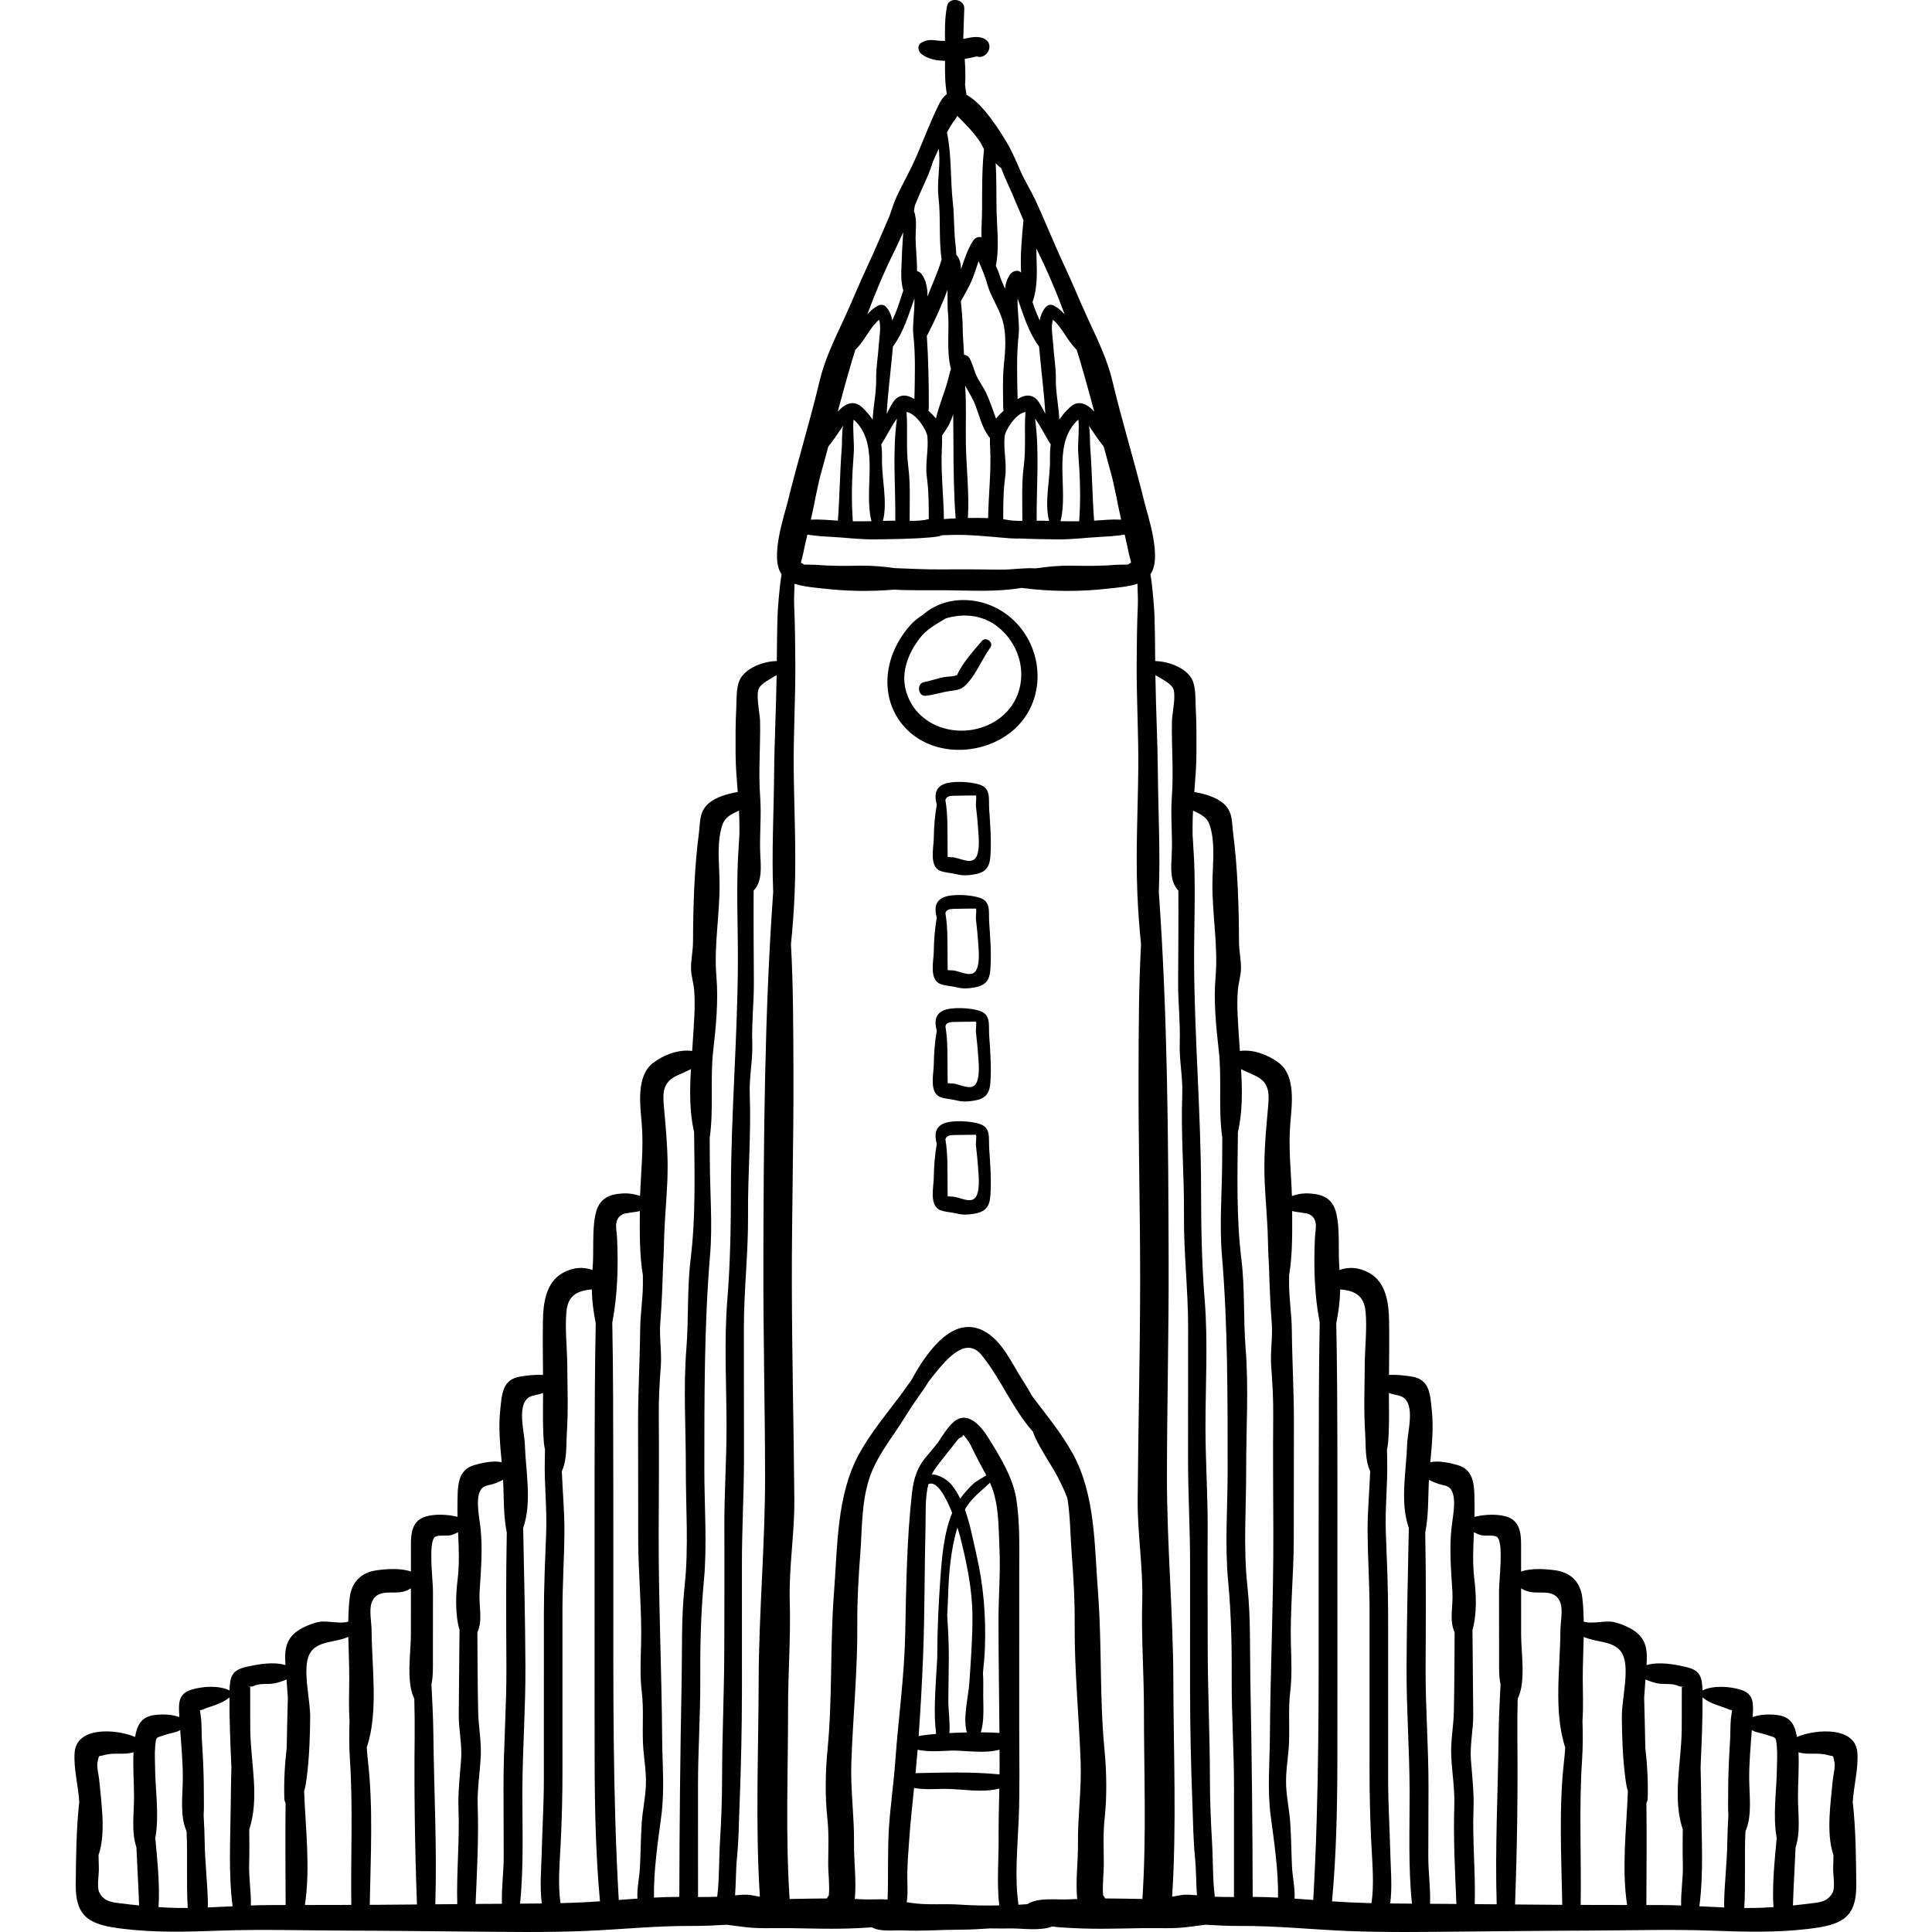 <?xml version="1.0" encoding="iso-8859-1"?>
<!-- Generator: Adobe Illustrator 19.0.0, SVG Export Plug-In . SVG Version: 6.00 Build 0)  -->
<svg xmlns="http://www.w3.org/2000/svg" xmlns:xlink="http://www.w3.org/1999/xlink" version="1.1" id="Layer_1" x="0px" y="0px" viewBox="0 0 511.998 511.998" style="enable-background:new 0 0 511.998 511.998;" xml:space="preserve">
<g>
	<g>
		<path d="M492.229,464.495c-0.468-6.933-10.742-6.375-16.027-4.193c-0.546-3.175-1.647-5.367-5.246-5.812    c-1.93-0.239-4.491-0.209-6.483,0.559c0.028-0.502,0.057-1.002,0.079-1.504c0.12-2.801-0.229-4.809-3.238-5.746    c-2.893-0.9-7.269-1.229-10.142,0.187c-0.074-3.647-0.679-5.389-4.323-6.211c-3.297-0.743-7.181-1.474-10.501-0.508    c0.237-3.569,0.144-6.715-3.178-9.041c-1.513-1.059-3.831-2.022-5.63-2.39c-2.154-0.44-5.762,0.628-7.841-0.099    c-0.029-2.102-0.123-4.187-0.357-6.224c-0.48-4.194-2.995-6.807-7.245-7.378c-2.433-0.327-6.265-0.637-8.995,0.347    c-0.001-1.797,0-3.593-0.001-5.389c-0.004-3.599,0.342-7.919-3.915-9.192c-2.322-0.695-5.691-0.617-8.439,0.084    c0.027-1.132,0.043-2.267,0.019-3.408c-0.086-4.107,0.295-9.015-4.547-10.339c-1.735-0.475-4.908-1.283-7.172-0.71    c0.422-4.583,0.884-9.255,0.398-13.764c-0.44-4.075-0.435-8.194-5.333-8.962c-1.904-0.298-4.006-0.545-6.013-0.425    c0.035-4.754,0.096-9.511,0.026-14.255c-0.07-4.703-0.757-10.322-5.31-12.807c-2.739-1.495-5.317-1.637-7.818-0.762    c-0.004-0.042-0.004-0.082-0.009-0.122c-0.454-4.675,0.202-10.332-0.853-14.861c-0.719-3.088-2.521-4.684-5.688-5.139    c-2.599-0.374-4.226-0.09-6.073,0.517c-0.217-6.336-0.957-12.683-0.447-19.033c0.405-5.038,1.582-12.764-3.043-16.258    c-2.815-2.128-6.757-3.628-10.311-3.133c-0.062-0.888-0.121-1.773-0.176-2.656c-0.265-4.31-0.701-9.102-0.361-13.403    c0.151-1.922,0.788-3.752,0.834-5.688c0.056-2.37-0.514-4.75-0.523-7.133c-0.035-9.438-0.332-19.39-1.548-28.758    c-0.383-2.944-0.063-5.683-2.43-7.831c-1.991-1.805-5.094-2.692-7.869-3.158c0.265-3.378,0.549-6.758,0.566-10.17    c0.019-3.964,0.042-7.966-0.177-11.924c-0.125-2.259,0.084-5.559-0.94-7.657c-1.551-3.179-6.353-4.908-9.808-4.951    c-0.028-4.255-0.07-8.504-0.226-12.758c-0.007-0.195-0.412-6.903-1.05-10.253c3.198-4.246-0.743-15.656-1.556-18.994    c-2.622-10.767-5.926-21.347-8.475-32.099c-1.378-5.811-3.962-11.092-6.459-16.474c-2.231-4.809-4.172-9.678-6.445-14.499    c-2.677-5.68-4.951-11.541-7.617-17.227c-1.213-2.588-2.706-4.89-3.853-7.514c-1.187-2.715-2.335-5.459-3.877-7.998    c-1.675-2.76-3.468-5.475-5.548-7.95c-1.34-1.596-3.093-3.316-4.917-4.325c-0.006-0.043,0.001-0.08-0.007-0.125    c-0.144-0.805-0.257-1.612-0.361-2.421c0.164-2.26,0.067-4.593-0.086-6.935c1.118-0.199,2.194-0.429,3.179-0.654    c2.687,0.875,4.84-3.143,2.101-4.634c-1.735-0.945-3.721-0.405-5.641-0.006c-0.006-0.098-0.013-0.196-0.018-0.294    c0.064-2.591,0.177-5.177,0.26-7.747c0.084-2.579-4.093-3.242-4.583-0.621c-0.59,3.164-0.571,6.128-0.525,9.174    c-0.678,0.013-1.365-0.002-2.117-0.1c-1.62-0.211-2.616-0.261-4.069,0.536c-1.293,0.711-1.007,2.319,0,3.088    c1.669,1.272,3.871,1.726,6.197,1.752c-0.037,2.866-0.035,5.951,0.475,8.835c-0.717,0.511-1.386,1.31-1.977,2.474    c-2.77,5.466-4.753,11.416-7.422,16.91c-1.222,2.515-2.593,4.977-3.771,7.488c-0.813,1.735-1.41,3.575-2.023,5.412    c-1.892,4.32-3.679,8.687-5.655,12.878c-2.272,4.821-4.214,9.688-6.445,14.499c-2.497,5.382-5.081,10.662-6.459,16.474    c-2.549,10.752-5.853,21.331-8.475,32.099c-0.814,3.339-4.754,14.749-1.556,18.994c-0.638,3.349-1.044,10.057-1.05,10.253    c-0.156,4.255-0.198,8.503-0.226,12.758c-3.455,0.043-8.258,1.772-9.808,4.951c-1.024,2.099-0.816,5.398-0.94,7.657    c-0.219,3.959-0.196,7.96-0.177,11.924c0.017,3.411,0.301,6.792,0.566,10.17c-2.775,0.466-5.879,1.351-7.869,3.158    c-2.368,2.148-2.048,4.887-2.43,7.831c-1.218,9.367-1.515,19.32-1.549,28.758c-0.009,2.383-0.579,4.763-0.523,7.133    c0.046,1.937,0.682,3.767,0.834,5.688c0.339,4.301-0.096,9.093-0.361,13.403c-0.054,0.883-0.114,1.77-0.176,2.656    c-3.554-0.495-7.495,1.005-10.311,3.133c-4.625,3.494-3.449,11.22-3.043,16.258c0.512,6.349-0.23,12.697-0.447,19.033    c-1.847-0.607-3.474-0.89-6.073-0.517c-3.167,0.456-4.969,2.051-5.688,5.139c-1.055,4.529-0.398,10.186-0.853,14.861    c-0.003,0.042-0.004,0.082-0.009,0.122c-2.501-0.875-5.08-0.734-7.818,0.762c-4.552,2.484-5.24,8.104-5.31,12.807    c-0.071,4.745-0.009,9.502,0.026,14.255c-2.007-0.12-4.109,0.127-6.013,0.425c-4.898,0.769-4.893,4.887-5.333,8.962    c-0.486,4.509-0.024,9.18,0.397,13.764c-2.264-0.572-5.438,0.236-7.172,0.71c-4.842,1.324-4.46,6.231-4.547,10.339    c-0.024,1.142-0.008,2.277,0.019,3.408c-2.748-0.701-6.118-0.779-8.439-0.084c-4.257,1.272-3.911,5.594-3.915,9.192    c-0.002,1.797,0,3.593-0.002,5.389c-2.73-0.984-6.561-0.673-8.995-0.347c-4.25,0.571-6.765,3.182-7.245,7.378    c-0.233,2.038-0.328,4.123-0.357,6.224c-2.079,0.727-5.687-0.341-7.841,0.099c-1.799,0.367-4.117,1.331-5.63,2.39    c-3.323,2.326-3.416,5.471-3.178,9.041c-3.319-0.966-7.205-0.236-10.501,0.508c-3.645,0.821-4.249,2.565-4.323,6.211    c-2.871-1.417-7.248-1.088-10.141-0.187c-3.009,0.937-3.357,2.945-3.238,5.746c0.021,0.502,0.05,1.003,0.08,1.504    c-1.993-0.768-4.553-0.798-6.483-0.559c-3.599,0.445-4.699,2.637-5.246,5.813c-5.285-2.181-15.558-2.74-16.026,4.193    c-0.282,4.185,0.95,8.725,1.235,13.021c-0.807,7.254-0.865,14.634-0.939,21.893c-0.093,9.128,4.18,10.745,12.664,11.763    c8.636,1.037,16.966,0.78,25.671,0.467c11.015-0.396,22.117-0.037,33.137-0.009c10.804,0.028,21.607,0.164,32.41,0.255    c10.253,0.086,20.729,0.268,30.961-0.151c9.43-0.386,18.83-1.389,28.292-1.335c3.158,0.018,6.271-0.144,9.389-0.319    c1.405,0.209,2.81,0.343,4.092,0.529c4.118,0.596,8.389,0.296,12.648,0.369c6.099,0.105,12.262,0.313,18.356-0.015    c1.029-0.055,2.167-0.11,3.34-0.203c2.371,1.277,5.64,0.708,8.28,0.824c5.091,0.222,10.074-0.187,15.193-0.196    c2.646-0.005,5.266-0.163,7.888-0.341c1.893,0.03,3.789,0.046,5.706,0.011c2.461-0.045,7.595,0.741,10.741-0.517    c1.911,0.254,3.831,0.336,5.477,0.423c6.094,0.328,12.259,0.12,18.356,0.015c4.26-0.073,8.53,0.227,12.648-0.369    c1.284-0.185,2.689-0.321,4.092-0.529c3.118,0.175,6.231,0.337,9.389,0.319c9.46-0.055,18.861,0.948,28.292,1.335    c10.232,0.419,20.708,0.238,30.961,0.151c10.802-0.092,21.607-0.228,32.41-0.255c11.02-0.028,22.123-0.387,33.137,0.009    c8.705,0.313,17.037,0.57,25.671-0.467c8.485-1.019,12.758-2.635,12.664-11.763c-0.074-7.259-0.132-14.639-0.939-21.893    C491.279,473.221,492.512,468.681,492.229,464.495z M32.48,504.463c-2.33-0.297-4.832-0.31-6.159-2.947    c-0.702-1.395-0.085-4.634-0.123-6.322c-0.027-1.191-0.055-2.379-0.088-3.565c2.041-5.911,0.687-14.156,0.192-19.83    c-0.128-1.47-0.769-3.67-0.402-5.098c0.457-1.776,0.047-1.12,1.628-1.568c2.87-0.812,5.284,0.043,7.855-0.776    c-0.188,3.944,0.136,7.996,0.139,11.889c0.003,4.274-0.76,9.209,0.633,13.334c0.208,5.129,0.542,10.255,0.705,15.376    C35.366,504.806,33.886,504.643,32.48,504.463z M44.743,505.555c-0.885-0.04-1.8-0.095-2.723-0.158    c0.362-6.005-0.314-12.226-0.866-18.34c1.099-5.744,0.001-12.969-0.044-18.111c-0.018-2.025-0.167-4.043,0.01-6.062    c0.257-2.914,0.285-2.266,2.602-3.104c1.534-0.555,2.831-0.587,4.028-1.285c0.319,4.277,0.715,8.549,0.697,12.849    c-0.018,4.486-0.848,9.79,1,13.993c0.303,6.728-0.091,13.575,0.303,20.29C48.075,505.642,46.404,505.63,44.743,505.555z     M55.051,505.492c0.04-0.567,0.042-1.147,0.028-1.707c-0.126-5.089-0.742-10.118-0.824-15.221c-0.04-2.503-0.148-5.03-0.293-7.556    c0.144-1.884,0.048-3.828,0.056-5.746c0.02-4.668-0.209-9.172-0.495-13.823c-0.125-2.016-0.048-4.038-0.24-6.05    c-0.096-0.722-0.195-1.443-0.295-2.165c0.138-0.019,0.295-0.045,0.471-0.077c2.742-1.175,5.134-1.478,7.355-3.305    c-0.04,5.922,0.218,11.779,0.476,17.697c0.011,0.265,0.02,0.531,0.03,0.796c-0.082,3.321-0.145,6.644-0.172,9.968    c-0.071,8.96-0.661,18.002,0.496,26.881C59.448,505.293,57.248,505.403,55.051,505.492z M75.976,463.157    c-0.515,4.482-0.783,9.182-0.617,13.66c0.013,0.358,0.138,0.673,0.325,0.937c-0.104,9.042-0.026,18.085,0.011,27.099    c-1.401,0.001-2.804,0.007-4.206,0.008c-1.664,0.001-3.336,0.048-5.011,0.109c0.107-3.585-0.543-7.16-0.45-10.788    c0.08-3.112,0.063-6.23,0.025-9.347c2.766-8.436,0.405-17.523,0.279-26.278c-0.036-2.513-0.011-5.028-0.018-7.542    c0.002-1.305-0.002-2.611-0.013-3.916c-0.844-0.017-0.583-0.084,0.779-0.204c1.524-0.938,3.881-0.431,5.604-0.781    c1.156-0.236,2.217-0.586,3.253-1.047c0.128,1.619,0.249,3.241,0.347,4.863C76.153,454.338,76.068,458.748,75.976,463.157z     M93.101,504.818c-4.099,0.017-8.199,0.018-12.298,0.025c1.488-9.906,0.155-20.18-0.203-30.18    c0.424-1.327,0.589-2.799,0.764-4.234c0.605-4.954,0.784-10.112,0.834-15.114c0.045-4.615-1.478-10.159-0.861-14.631    c0.857-6.219,6.5-4.956,10.973-6.892c0.073,3.757,0.259,7.524,0.246,11.161c-0.012,3.577-0.187,7.334,0.072,11.011    c-0.099,3.425-0.127,6.849,0.099,10.229C93.58,478.997,92.91,491.946,93.101,504.818z M100.45,504.785    c-0.821,0.007-1.643,0.006-2.464,0.011c0.23-12.568,0.943-25.721-0.481-38.174c-0.135-1.175-0.227-2.356-0.303-3.541    c3.142-9.373,1.312-21.36,1.277-30.955c-0.007-2.041-0.692-5.392-0.022-7.308c1.247-3.565,4.722-2.574,7.38-2.839    c1.13-0.113,2.157-0.476,3.057-1.041c-0.001,4.062-0.007,8.124-0.003,12.186c0.003,5.005-1.329,12.482,0.902,17.054    c0.001,0.003,0.003,0.005,0.004,0.007c0.067,3.224,0.127,6.448,0.093,9.679c-0.157,14.949,0.055,29.897,0.608,44.837    L100.45,504.785z M122.19,466.405c-0.339,4.451-0.849,8.569-0.683,13.062c0.312,8.392-0.557,16.71-0.329,25.142l-5.818,0.049    c0.475-14.942-0.35-29.852-0.506-44.795c-0.047-4.507-0.289-9-0.515-13.497c0.479-2.232,0.379-4.614,0.387-6.948    c0.019-5.962,0.009-11.923,0.013-17.885c0.002-2.831-1.313-13.001,0.57-14.247c0.921-0.609,3.085-0.133,4.249-0.467    c0.613-0.175,1.228-0.456,1.838-0.758c0.19,4.201,0.393,8.381-0.136,12.646c-0.463,3.739-0.696,9.133,0.516,13.208    c-0.065,7.482-0.14,14.963-0.202,22.444C121.543,458.419,122.5,462.322,122.19,466.405z M134.201,441.86    c0.054,10.653-0.798,21.244-0.766,31.934c0.017,6.023,0.021,12.046,0.053,18.069c0.021,4.272-0.626,8.44-0.463,12.657    c-1.626,0.009-3.255,0.017-4.871,0.03l-2.119,0.018c0.376-8.658,0.845-17.416,0.56-26.055c-0.146-4.429,0.592-8.64,0.811-13.042    c0.201-4.034-0.614-7.931-0.693-11.949c-0.138-6.965-0.169-13.934-0.202-20.902c1.499-3.448,0.346-6.788,0.587-10.79    c0.344-5.713,0.851-11.102,0.249-16.861c-0.266-2.547-1.193-6.742-0.348-9.254c0.792-2.351,2.258-1.839,4.437-2.698    c0.441-0.174,1.169-0.456,1.882-0.835c0.264,4.722,0.044,9.341,0.983,13.974C134.064,418.066,134.142,429.95,134.201,441.86z     M144.737,406.156c-0.279,7.287-0.601,14.471-0.603,21.791c-0.002,14.56-0.004,29.121-0.007,43.681    c0,6.434-0.408,12.796-0.563,19.214c-0.104,4.29-0.569,9.145,0.018,13.594c-1.923,0.026-3.847,0.037-5.77,0.05    c1.019-9.819,0.591-19.832,0.619-29.7c0.033-11.013,0.861-21.936,0.812-32.926c-0.052-11.874-0.33-23.756-0.57-35.628    c-0.009-0.433-0.022-0.862-0.031-1.293c2.401-6.848,0.673-15.092,0.444-22.214c-0.107-3.321-2.237-10.537,1.243-12.518    c0.917-0.522,2.467-0.573,3.522-1.048c0.021-0.01,0.037-0.018,0.058-0.028c0,0.715,0.006,1.43,0.001,2.144    c-0.025,3.688-0.085,7.414,0.229,11.094c0.053,0.617,0.162,1.214,0.291,1.803c-0.019,0.98-0.036,1.959-0.056,2.94    C144.244,393.516,144.981,399.776,144.737,406.156z M154.91,504.116c-2.113,0.105-4.24,0.177-6.373,0.232    c-0.728-4.933-0.212-10.62,0.026-15.406c0.325-6.512,0.5-12.942,0.499-19.471c-0.002-14.183-0.004-28.367-0.007-42.55    c-0.001-6.954,0.46-13.839,0.521-20.763c0.048-5.479-0.488-10.806-0.687-16.25c1.437-3.231,1.102-6.551,1.347-10.414    c0.376-5.927,0.137-11.901,0.092-17.837c-0.035-4.619-0.637-9.424-0.223-14.026c0.371-4.137,2.664-5.516,6.375-5.881    c0.121-0.012,0.233-0.025,0.347-0.038c0.066,3.024,0.447,6.007,1.048,8.969c-0.104,5.88-0.199,11.761-0.233,17.643    c-0.099,16.447-0.067,32.897-0.065,49.343c0.002,16.357-0.024,32.714,0.007,49.069c0.024,12.297,0.282,24.859,1.417,37.137    C157.636,503.962,156.273,504.047,154.91,504.116z M171.161,473.235c-0.147,3.298-0.879,6.591-1.096,9.849    c-0.26,3.887-0.272,7.795-0.467,11.707c-0.137,2.751-0.836,5.591-0.671,8.356c-1.651,0.114-3.3,0.238-4.95,0.362    c-1.629-28.185-1.437-56.461-1.433-84.758c0.002-16.076-0.013-32.154-0.062-48.23c-0.02-6.674-0.094-13.351-0.221-20.024    c1.432-7.348,1.611-15.189,1.261-22.555c-0.104-2.186-0.989-4.711,1.37-6.09c0.81-0.474,3.599-0.582,4.598-0.906    c0.025-0.008,0.046-0.013,0.071-0.02c-0.015,5.404-0.135,11.472,0.812,17.037c0.006,0.876,0.009,1.752-0.001,2.627    c-0.045,3.927-0.68,7.758-0.719,11.658c-0.085,8.483-0.588,16.8-0.557,25.313c0.037,10.199,0.003,20.396,0.036,30.595    c0.029,9.198,0.992,18.423,0.76,27.57c-0.107,4.205-0.33,8.391,0.177,12.57c0.564,4.658,0.123,9.091,0.333,13.742    C170.574,465.785,171.33,469.445,171.161,473.235z M183.016,333.75c-0.949,7.713-0.493,15.752-1.113,23.52    c-0.844,10.557-0.132,21.451-0.15,32.04c-0.017,10.248,0.787,20.87-0.327,31.048c-0.903,8.262-0.625,16.755-0.785,25.059    c-0.368,19.026-0.581,38.169-0.613,57.275c-2.241,0-4.481,0.075-6.718,0.189c-0.121-7.057,1.023-14.711,1.927-21.516    c0.935-7.037,0.292-13.777,0.239-20.79c-0.136-18.207-0.978-36.358-0.92-54.604c0.033-10.197,0.131-20.4,0.029-30.595    c-0.045-4.524,0.194-8.76,0.53-13.23c0.289-3.852-0.436-7.79-0.132-11.632c0.396-5.007,0.589-10.06,0.726-15.108    c0.238-3.053,0.223-6.151,0.355-9.189c0.254-5.82,0.901-11.602,0.864-17.421c-0.035-5.431-0.535-10.41-1.013-15.774    c-0.352-3.968-0.027-6.455,3.836-8.152c1.124-0.494,2.253-0.995,3.355-1.545c-0.332,5.645-0.406,11.304,0.84,16.761    C184.061,311.372,184.38,322.654,183.016,333.75z M192.748,344.443c-0.903,11.16-0.204,22.629-0.211,33.827    c-0.006,9.054-0.63,17.968-0.577,26.998c0.061,10.462-0.011,20.928-0.018,31.392c-0.007,11.564-0.573,23.068-0.58,34.608    c-0.003,5.658-0.231,11.331-0.569,16.979c-0.278,4.665-0.145,9.702-0.727,14.404c-1.692,0.073-3.385,0.082-5.08,0.073    c-0.003-9.883-0.006-19.767-0.008-29.65c-0.002-9.23,0.642-18.498,0.598-27.655c-0.042-8.743,0.118-17.59,0.945-26.293    c0.929-9.782,0.125-19.982,0.136-29.815c0.02-18.901-0.063-37.861,1.514-56.619c0.684-8.14-0.015-16.596-0.061-24.775    c-0.012-2.135-0.02-4.274-0.03-6.415c1.105-7.674,0.057-15.559,0.944-23.242c0.726-6.301,1.378-13.124,0.831-19.446    c-0.704-8.143,0.945-16.721,0.835-24.949c-0.058-4.344-0.644-9.211,0.268-13.503c0.671-3.159,1.489-3.978,4.579-5.407    c0.104-0.048,0.199-0.092,0.295-0.137c0.074,1.426,0.125,2.854,0.12,4.285c-0.002,0.729-0.008,1.451-0.008,2.169    c-0.054,0.984-0.11,1.969-0.182,2.961c-0.744,10.289-0.164,20.717-0.217,31.027c-0.102,19.997-1.821,39.91-1.844,59.963    C193.693,325.009,193.538,334.689,192.748,344.443z M205.15,204.907c-0.095,10.53-0.664,20.947-0.248,31.489    c-2.332,32.634-2.522,65.456-2.602,98.216c-0.046,18.839,0.422,37.637,0.452,56.455c0.029,18.217-1.657,36.265-1.701,54.514    c-0.046,19.107-0.895,37.983,0.321,57.042c-1.189-0.148-2.572-0.488-3.282-0.505c-1.114-0.027-2.2,0.053-3.293,0.157    c0.254-3.352,0.189-6.714,0.521-10.064c0.459-4.617,0.491-9.348,0.674-13.995c0.395-10.053,0.614-20.137,0.63-30.193    c0.017-11.225,0-22.451-0.006-33.675c-0.005-9.307,0.549-18.51,0.545-27.773c-0.003-11.578-0.022-23.156-0.027-34.733    c-0.003-9.989,1.192-19.875,1.103-29.857c-0.095-10.68,0.861-21.326,0.451-31.992c-0.175-4.565,0.833-8.977,0.673-13.571    c-0.19-5.452,0.454-10.743,0.423-16.185c-0.047-8.087-0.105-16.159-0.062-24.228c2.317-2.386,1.928-6.354,1.766-9.447    c-0.27-5.136,0.352-10.24-0.036-15.368c-0.503-6.653,0.111-13.447-0.028-20.141c-0.043-2.032-1.281-7.232-0.168-8.878    c0.828-1.225,2.847-2.252,4.556-3.259C205.695,187.609,205.229,196.194,205.15,204.907z M294.328,125.067    c1.161,4.165,1.807,8.43,2.788,12.644c-2.361-0.122-4.791,0.102-7.162,0.27c-0.49-6.391-0.522-12.823-1.022-19.192    c-0.139-1.773,0.022-4.018-0.358-5.989c0.238,0.364,0.481,0.751,0.739,1.133c1.059,1.573,1.968,2.899,3.172,4.39    C293.09,120.57,293.7,122.816,294.328,125.067z M286.183,95.478c1.346,4.54,2.59,9.071,3.814,13.607    c-2.032-2.186-4.282-3.199-6.515-1.097c-1.134,1.067-2.03,2.133-2.741,3.224c-0.183-3.62-0.987-7.258-0.937-10.882    c0.042-3.014-0.522-5.947-0.689-8.953c-0.092-1.654-0.688-4.696-0.093-6.645c2.455,1.997,3.847,5.643,6.306,7.957    C285.616,93.615,285.904,94.542,286.183,95.478z M285.116,111.813c0.243-0.258,0.47-0.445,0.686-0.577    c0.283,2.889-0.263,6.155-0.042,9.005c0.462,5.962,0.672,11.902,0.236,17.899c-1.636,0.012-3.29,0.009-4.951-0.019    C283.22,129.776,278.833,118.476,285.116,111.813z M274.662,67.016c-0.007-0.372-0.006-0.752-0.002-1.136    c0.092,0.189,0.177,0.382,0.27,0.57c2.735,5.536,5.11,11.137,7.218,16.863c-0.91-1.007-1.867-1.832-2.87-2.326    c-0.665-0.328-1.454-0.291-2.004,0.258c-0.916,0.916-1.453,2.2-1.752,3.643c-0.251-0.568-0.503-1.133-0.738-1.692    c-0.431-1.019-0.802-2.077-1.159-3.146C275.132,75.864,274.746,71.409,274.662,67.016z M278.024,138.044    c-0.571-0.017-1.152-0.024-1.716-0.044c-0.509-0.018-1.04-0.019-1.579-0.013c-0.085-8.995,0.8-18.17-0.434-27.081    c1.564,2.171,3.37,5.762,4.153,6.832c-0.163,1.323-0.213,2.724-0.192,4.239C278.322,126.784,276.732,133.217,278.024,138.044z     M271.289,123.732c-0.607,4.69-0.321,9.57-0.359,14.316c-1.017,0.002-2.028-0.034-3.008-0.134    c-0.484-0.082-0.968-0.155-1.458-0.22c-0.199-0.039-0.403-0.071-0.597-0.119c-0.001-3.779,0.007-7.418,0.512-11.161    c0.485-3.587-0.488-7.17-0.146-10.714c0.168-1.742,3.023-6.182,5.518-6.518C271.417,114.031,271.922,118.848,271.289,123.732z     M269.673,105.773c-0.114-5.761-0.343-11.464,0.295-17.211c0.273-2.459-0.406-6.223-0.3-9.46    c1.584,4.382,2.818,8.824,5.688,12.724c0.092,1.084,0.203,2.09,0.281,2.925c0.447,4.795,1.112,9.942,1.38,14.899    c-0.785-1.365-1.582-3.402-2.782-4.236C272.734,104.368,271.126,104.855,269.673,105.773z M265.355,44.627    c0.816,2.261,1.928,4.479,2.784,6.485c1.031,2.413,2.048,4.837,3.09,7.25c-0.399,4.321-0.891,9.226-0.638,13.86    c-0.789-0.812-2.19-0.452-2.836,0.429c-0.836,1.14-1.247,2.447-1.428,3.834c-0.504-1.203-1.073-2.37-1.373-3.398    c-0.272-0.93-0.654-1.793-1.051-2.647c0.004-0.019,0.018-0.034,0.021-0.054c0.996-4.941,0.189-10.692,0.153-15.773    c-0.027-3.807,0.003-7.59-0.211-11.363C264.341,43.749,264.831,44.221,265.355,44.627z M261.552,75.037    c0.676,2.558,2.032,4.803,3.104,7.162c0.381,0.842,0.726,1.697,0.992,2.588c1.171,3.932,0.766,8.158,0.366,12.171    c-0.362,3.633-0.168,7.409-0.16,11.058c0.001,0.301,0.061,0.554,0.15,0.779c-0.865,0.789-1.534,1.478-2.052,2.144    c-0.855-2.296-1.597-4.66-2.643-6.876c-0.797-1.689-1.997-3.141-2.699-4.869c-0.587-1.449-0.902-2.88-1.664-4.259    c-0.301-0.544-0.876-0.865-1.477-0.922c-0.066-2.349-0.343-4.742-0.34-6.986c0.005-2.428-0.295-4.809-0.487-7.202    c0.947-1.793,2.034-3.503,2.841-5.395c0.696-1.632,1.229-3.468,1.863-5.229c0.046,0.144,0.094,0.283,0.15,0.413    C260.293,71.46,261.036,73.086,261.552,75.037z M255.961,117.529c-0.085-5.064,0.186-10.273-0.196-15.371    c0.92,1.78,2.034,3.356,2.75,5.303c1.082,2.942,1.695,5.667,3.507,8.222c0.096,0.136,0.205,0.247,0.32,0.343    c-0.019,0.826,0.008,1.757,0.062,2.857c0.301,6.117-0.449,12.262-0.542,18.425c-1.794-0.074-3.59-0.07-5.364-0.031    C256.913,130.68,256.072,124.12,255.961,117.529z M253.066,31.745c0.406-0.5,0.442-0.853,0.552-1.047    c0.6,0.498,1.159,1.115,1.688,1.655c1.532,1.562,2.992,3.16,4.234,4.963c0.467,0.678,0.833,1.473,1.241,2.227    c-0.578,5.297-0.494,10.618-0.523,15.964c-0.013,2.425-0.212,4.916-0.172,7.367c-0.764-0.239-1.682,0.166-2.128,0.824    c-1.5,2.214-2.369,4.951-3.268,7.58c-0.055-1.46-0.36-2.824-1.268-3.78c-0.025-1.017-0.127-2.048-0.251-3.138    c-0.405-3.545-0.26-7.097-0.656-10.641c-0.695-6.216-0.281-12.49-1.564-18.613C251.613,33.862,252.325,32.657,253.066,31.745z     M249.634,115.403c0.736-0.938,1.79-2.711,1.856-2.852c0.407-0.869,0.772-1.775,1.115-2.692c0.006,2.58,0.063,5.152,0.067,7.671    c0.012,6.518,0.083,13.328,0.585,19.851c-0.356,0.015-0.717,0.027-1.069,0.043c-0.688,0.029-1.367,0.09-2.046,0.149    c-0.075-6.251-0.851-12.484-0.546-18.687C249.664,117.498,249.691,116.373,249.634,115.403z M251.097,76.781    c0.003,2.557,0.017,4.97,0.058,5.333c0.587,5.132-0.474,10.602,0.847,15.627c-0.338,1.051-0.57,2.144-0.818,3.072    c-0.823,3.086-2.346,6.651-3.156,10.1c-0.516-0.66-1.178-1.341-2.033-2.12c0.091-0.224,0.15-0.478,0.15-0.779    c0.013-6.433-0.117-12.717-0.53-19.087c0.086-0.082,0.167-0.175,0.229-0.295C247.726,84.947,249.597,80.889,251.097,76.781z     M240.71,123.732c-0.633-4.885-0.128-9.701-0.461-14.55c2.496,0.336,5.35,4.777,5.518,6.518c0.342,3.544-0.631,7.126-0.146,10.714    c0.506,3.743,0.514,7.383,0.512,11.161c-1.573,0.395-3.316,0.477-5.063,0.472C241.031,133.302,241.317,128.424,240.71,123.732z     M242.45,54.428c0.469-1.106,0.938-2.213,1.409-3.317c1.067-2.498,2.531-5.329,3.323-8.16c0.514-1.184,1.047-2.369,1.619-3.547    c0.031,0.474,0.065,0.956,0.098,1.464c0.243,3.868-0.647,7.601-0.189,11.494c0.63,5.336,0.033,11.046,0.828,16.406    c-0.968,3.291-2.476,6.528-3.743,9.814c0.008-2.16-0.303-4.23-1.552-5.933c-0.294-0.402-0.746-0.687-1.225-0.81    c0.029-2.977-0.349-6.082-0.379-8.666c-0.024-2.023,0.46-5.11-0.445-7.232C242.286,55.438,242.376,54.934,242.45,54.428z     M242.33,79.101c0.107,3.237-0.572,7.002-0.3,9.46c0.637,5.746,0.41,11.45,0.295,17.211c-1.453-0.918-3.061-1.404-4.562-0.36    c-1.2,0.834-1.996,2.871-2.782,4.236c0.267-4.956,0.932-10.103,1.38-14.899c0.077-0.835,0.19-1.84,0.281-2.925    C239.512,87.925,240.746,83.481,242.33,79.101z M237.269,137.987c-0.539-0.004-1.069-0.004-1.579,0.013    c-0.563,0.02-1.146,0.027-1.716,0.044c1.292-4.827-0.299-11.26-0.232-16.066c0.021-1.515-0.029-2.916-0.192-4.239    c0.783-1.07,2.589-4.662,4.153-6.832C236.469,119.817,237.356,128.992,237.269,137.987z M237.068,66.45    c0.8-1.62,1.555-3.263,2.297-4.914c-0.154,2.498-0.32,4.907-0.321,5.152c-0.018,3.278-0.618,7.097,0.337,10.303    c-0.699,2.084-1.325,4.216-2.166,6.205c-0.237,0.56-0.487,1.124-0.738,1.692c-0.298-1.443-0.836-2.727-1.752-3.643    c-0.55-0.55-1.339-0.586-2.004-0.258c-1.003,0.494-1.96,1.321-2.87,2.326C231.958,77.587,234.335,71.986,237.068,66.45z     M225.816,95.478c0.277-0.936,0.567-1.863,0.855-2.791c2.46-2.314,3.851-5.959,6.306-7.957c0.595,1.949-0.001,4.991-0.093,6.645    c-0.166,3.006-0.73,5.938-0.689,8.953c0.05,3.624-0.754,7.262-0.937,10.882c-0.711-1.09-1.607-2.156-2.741-3.224    c-2.233-2.102-4.483-1.088-6.515,1.097C223.226,104.55,224.471,100.018,225.816,95.478z M226.198,111.236    c0.214,0.131,0.442,0.319,0.686,0.577c6.284,6.663,1.895,17.963,4.071,26.309c-1.661,0.027-3.315,0.03-4.951,0.019    c-0.437-5.995-0.227-11.937,0.236-17.899C226.46,117.391,225.915,114.125,226.198,111.236z M217.672,125.067    c0.627-2.252,1.237-4.498,1.842-6.743c1.204-1.49,2.113-2.815,3.172-4.39c0.258-0.384,0.502-0.771,0.739-1.133    c-0.38,1.969-0.218,4.216-0.358,5.989c-0.5,6.368-0.532,12.8-1.022,19.192c-2.371-0.168-4.802-0.393-7.162-0.27    C215.865,133.498,216.51,129.234,217.672,125.067z M212.808,146.864c0.36-1.739,0.744-3.467,1.146-5.194    c2.161,0.369,4.401,0.497,6.496,0.612c3.932,0.215,7.649,0.719,11.623,0.658c4.69-0.073,9.589-0.11,14.262-0.512    c1.039-0.09,2.367-0.185,3.41-0.597c1.125-0.043,2.246-0.076,3.36-0.086c4.144-0.039,8.052,0.369,12.155,0.714    c1.793,0.15,3.4,0.32,4.981,0.249c3.235,0.141,6.507,0.182,9.687,0.232c3.973,0.062,7.692-0.442,11.623-0.658    c2.095-0.114,4.335-0.242,6.496-0.612c0.402,1.726,0.786,3.454,1.146,5.194c0.104,0.505,0.433,1.552,0.558,2.272    c-0.017,0.004-0.03,0.003-0.049,0.011c-0.31,0.127-0.575,0.288-0.796,0.475c-1.398,0.026-2.724,0.007-3.296,0.058    c-3.873,0.348-7.681,0.29-11.565,0.231c-3.282-0.049-6.461,0.243-9.617,0.713c-3.128-0.212-6.35,0.389-9.466,0.338    c-5.245-0.088-10.275-0.122-15.573-0.068c-4.135,0.042-8.204-0.191-12.305-0.34c-2.995-0.426-6.013-0.689-9.126-0.642    c-3.885,0.058-7.692,0.117-11.565-0.231c-0.57-0.052-1.897-0.033-3.296-0.058c-0.221-0.186-0.485-0.348-0.796-0.475    c-0.019-0.008-0.033-0.007-0.051-0.011C212.374,148.416,212.703,147.369,212.808,146.864z M264.806,504.945    c-3.419,0.066-6.78,0.061-10.257-0.192c-4.326-0.313-8.867,0.189-13.144-0.475c-0.292-0.045-0.779-0.156-1.111-0.15    c0.259-1.72,0.219-3.462,0.169-5.264c-0.108-3.985,0.232-7.617,0.506-11.582c0.311-4.501,0.808-8.978,1.272-13.461    c2.83,0.547,6.252,0.222,8.332,0.244c4.544,0.049,9.735,1.1,14.256-0.075c-0.088,4.37-0.215,8.733-0.188,13.097    C264.677,492.951,264.131,499.09,264.806,504.945z M264.882,470.229c-7.45-0.729-14.849-0.489-22.258-0.322    c0.196-2.071,0.387-4.144,0.554-6.216c3.209,0.762,8.161,0.186,9.708,0.222c3.448,0.08,8.435,0.794,12-0.236    c0.007,1.304,0.019,2.607,0.02,3.91C264.907,468.469,264.891,469.348,264.882,470.229z M256.217,459.108    c-1.516,0.029-3.078,0.091-4.618,0.169c0.236-2.914-0.302-5.888-0.279-8.822c0.027-3.633,0.096-7.27,0.122-10.91    c0.027-3.723-0.159-7.425-0.41-11.153c-0.004-0.065-0.006-0.134-0.01-0.2c0.096-2.006,0.193-4.014,0.258-6.022    c0.166-5.033,0.71-11.781,2.442-17.353c0.355,1.097,0.597,1.941,0.689,2.3c1.752,6.843,3.252,14.035,3.297,21.118    c0.038,5.954-0.426,11.798-0.823,17.728C256.633,449.757,255.122,455.18,256.217,459.108z M252.267,393.593    c-1.169-1.465-3.39-2.811-5.318-2.875c0.288-0.601,0.627-1.176,1.026-1.72c1.957-2.671,4.065-5.138,6.032-7.708    c0.314-0.206,0.634-0.399,0.968-0.56c0.352-0.169-0.232-1.371,1.555,1.072c0.524,0.716,0.902,1.564,1.286,2.359    c1.123,2.32,2.334,4.549,3.558,6.819c-1.033,0.664-2.852,1.693-3.21,2.028c-1.368,1.277-2.62,2.63-3.7,4.124    C253.842,395.861,253.123,394.665,252.267,393.593z M252.335,400.944c-2.199,5.236-2.74,11.896-3.133,17.393    c-0.479,6.699-0.806,13.503-0.816,20.212c0,0.329-0.008,0.661-0.01,0.991c-0.062,0.815-0.118,1.629-0.159,2.445    c-0.294,5.828-0.872,11.705-0.137,17.519c-1.746,0.146-3.354,0.33-4.634,0.567c0.525-7.176,0.911-14.359,1.193-21.54    c0.438-11.173,0.343-22.381,0.628-33.569c0.093-3.667-0.178-7.919,0.761-11.635C248.269,392.213,250.672,396.746,252.335,400.944z     M264.612,429.383c0.002,9.952,0.171,19.901,0.25,29.862c-1.11-0.094-2.878-0.15-4.951-0.163c0.944-2.859,0.673-6.618,0.651-9.561    c-0.016-2.024,0.092-4.084-0.072-6.103c0.221-2.331,0.453-4.663,0.53-7.004c0.275-8.369-0.386-16.329-2.274-24.494    c-0.853-3.687-1.626-7.964-3.035-11.858c0.088-0.156,0.168-0.32,0.259-0.471c1.665-2.777,4.121-4.486,6.389-6.659    c2.434,5.457,2.227,11.445,2.507,17.387C265.165,416.678,264.61,423.033,264.612,429.383z M285.672,488.468    c0.053,4.795-0.676,9.954-0.205,14.787c-0.711,0.03-1.424,0.044-2.134,0.088c-3.246,0.201-8.155-0.631-11.068,1.28    c-0.798,0.046-1.586,0.101-2.358,0.149c-1.051-7.204-0.243-15.386,0.056-22.607c0.333-8.021,0.136-16.095,0.14-24.128    c0.009-13.916-0.016-27.784,0.002-41.693c0.009-6.293,0.199-12.982-0.793-19.207c-0.911-5.714-4.515-11.509-7.552-16.343    c-1.618-2.574-4.863-6.559-8.259-4.533c-1.893,1.13-3.584,4.019-4.954,6.046c-0.935,1.147-1.814,2.273-2.645,3.21    c-2.822,3.186-3.77,6.138-4.235,10.282c-1.38,12.294-1.524,25.043-1.779,37.403c-0.232,11.271-1.843,22.44-2.643,33.671    c-0.419,5.876-1.296,11.702-1.669,17.577c-0.399,6.313-0.119,12.64-0.359,18.93c-2.27-0.148-4.685,0.077-6.551-0.038    c-0.71-0.044-1.423-0.057-2.134-0.088c0.47-4.833-0.258-9.993-0.205-14.787c0.079-7.087-0.957-14.116-0.715-21.253    c0.415-12.241,1.679-24.484,1.584-36.773c-0.047-6.284,0.31-12.443,0.789-18.695c0.505-6.59,0.291-13.314,2.313-19.696    c1.95-6.157,6.243-11.157,9.564-16.571c1.609-2.625,3.404-5.155,5.168-7.676c0.343-0.49,0.677-1.038,1.01-1.603    c4.608-5.991,9.832-12.353,14.146-7.033c5.058,6.239,8.197,14.234,13.546,20.242c0.22,0.617,0.441,1.208,0.685,1.712    c1.431,2.975,3.26,5.728,4.92,8.568c1.413,2.415,2.554,4.829,3.521,7.297c0.801,4.864,0.78,9.85,1.157,14.761    c0.479,6.252,0.836,12.413,0.789,18.695c-0.094,12.288,1.169,24.531,1.584,36.773    C286.629,474.353,285.595,481.381,285.672,488.468z M302.746,503.25c-0.026,0-0.052-0.001-0.077-0.002    c-3.253-0.055-6.522-0.131-9.789-0.143c-0.126-0.295-0.3-0.564-0.531-0.798c-0.265-2.818,0.193-5.925,0.172-8.666    c-0.03-3.945-0.209-7.76,0.214-11.683c0.64-5.918,0.539-12.343-0.037-18.267c-1.345-13.849-0.641-27.844-1.72-41.724    c-0.941-12.11-0.659-25.759-6.66-36.682c-3.006-5.474-7.022-10.307-10.767-15.267c-0.969-1.768-2.065-3.467-3.068-5.092    c-2.472-4.004-4.881-9.137-8.933-11.726c-8.308-5.31-15.491,4.185-19.98,12.479c-1.07,1.474-2.068,2.939-3.016,4.199    c-3.775,5.011-7.839,9.883-10.874,15.409c-6.001,10.924-5.718,24.574-6.66,36.683c-1.079,13.881-0.375,27.875-1.72,41.724    c-0.576,5.924-0.676,12.349-0.037,18.267c0.423,3.923,0.245,7.738,0.214,11.683c-0.02,2.742,0.437,5.848,0.172,8.666    c-0.232,0.233-0.406,0.503-0.531,0.798c-3.268,0.011-6.536,0.086-9.789,0.143c-0.026,0-0.052,0.001-0.077,0.002    c-1.11-16.814-0.404-33.381-0.412-50.224c-0.004-9.591,0.728-19.215,0.452-28.79c-0.256-8.867,1.284-17.836,1.212-26.764    c-0.151-18.861-0.612-37.672-0.658-56.545c-0.046-18.931,0.492-37.826,0.422-56.728c-0.042-11.263-0.033-22.549-0.65-33.798    c-0.003-0.057-0.005-0.114-0.008-0.172c0.456-4.455,0.784-8.923,0.974-13.511c0.454-10.965-0.129-21.814-0.242-32.766    c-0.096-9.421,0.479-18.724,0.424-28.172c-0.029-5.145-0.082-10.282-0.31-15.423c-0.084-1.885,0.095-3.795,0.091-5.661    c2.552,0.848,5.881,1.069,7.694,1.279c6.193,0.716,12.46,0.806,18.657,0.286c4.578,0.25,9.218,0.121,13.591,0.157    c6.709,0.056,13.607,0.522,20.21-0.623c7.617,1.008,15.393,1.065,23.054,0.18c1.812-0.21,5.143-0.431,7.693-1.279    c-0.005,1.866,0.175,3.776,0.091,5.661c-0.229,5.141-0.281,10.277-0.31,15.423c-0.055,9.448,0.522,18.75,0.424,28.172    c-0.113,10.953-0.697,21.801-0.242,32.766c0.19,4.588,0.518,9.056,0.974,13.511c-0.002,0.057-0.005,0.115-0.008,0.172    c-0.617,11.249-0.608,22.535-0.65,33.798c-0.07,18.902,0.469,37.797,0.422,56.728c-0.046,18.871-0.506,37.683-0.658,56.545    c-0.071,8.93,1.468,17.897,1.212,26.764c-0.276,9.576,0.457,19.2,0.452,28.79C303.15,469.869,303.855,486.437,302.746,503.25z     M313.91,502.118c-0.71,0.017-2.094,0.357-3.283,0.505c1.217-19.059,0.367-37.935,0.321-57.042    c-0.044-18.248-1.73-36.297-1.701-54.514c0.029-18.818,0.498-37.616,0.452-56.455c-0.08-32.759-0.27-65.582-2.602-98.216    c0.416-10.543-0.154-20.961-0.248-31.489c-0.079-8.713-0.544-17.298-0.659-25.991c1.709,1.007,3.728,2.033,4.556,3.259    c1.113,1.646-0.126,6.846-0.168,8.878c-0.139,6.693,0.475,13.488-0.028,20.141c-0.387,5.129,0.234,10.232-0.036,15.368    c-0.163,3.091-0.552,7.061,1.765,9.447c0.044,8.069-0.015,16.141-0.062,24.228c-0.031,5.441,0.613,10.732,0.423,16.185    c-0.159,4.594,0.848,9.006,0.673,13.571c-0.41,10.667,0.545,21.311,0.451,31.992c-0.089,9.982,1.106,19.868,1.103,29.857    c-0.004,11.578-0.024,23.156-0.027,34.733c-0.003,9.263,0.551,18.467,0.545,27.773c-0.007,11.225-0.022,22.451-0.006,33.675    c0.015,10.055,0.235,20.139,0.63,30.193c0.183,4.647,0.214,9.377,0.674,13.995c0.333,3.351,0.267,6.714,0.521,10.064    C316.11,502.171,315.025,502.091,313.91,502.118z M327.013,502.724c-1.694,0.009-3.388-0.001-5.08-0.073    c-0.582-4.703-0.449-9.74-0.727-14.404c-0.337-5.648-0.566-11.321-0.569-16.979c-0.007-11.54-0.573-23.043-0.58-34.608    c-0.006-10.464-0.079-20.929-0.018-31.392c0.053-9.03-0.571-17.943-0.577-26.998c-0.007-11.197,0.692-22.666-0.212-33.827    c-0.79-9.754-0.945-19.434-0.956-29.221c-0.022-20.053-1.742-39.966-1.844-59.963c-0.053-10.31,0.527-20.739-0.217-31.027    c-0.072-0.992-0.128-1.977-0.182-2.961c0.001-0.718-0.005-1.44-0.008-2.169c-0.004-1.432,0.045-2.859,0.12-4.285    c0.096,0.045,0.191,0.089,0.295,0.137c3.09,1.43,3.908,2.249,4.579,5.407c0.912,4.292,0.327,9.159,0.268,13.503    c-0.11,8.228,1.538,16.807,0.835,24.949c-0.546,6.323,0.105,13.145,0.831,19.446c0.885,7.683-0.163,15.568,0.944,23.242    c-0.011,2.141-0.019,4.281-0.03,6.415c-0.046,8.179-0.745,16.636-0.061,24.775c1.577,18.758,1.493,37.718,1.514,56.619    c0.01,9.833-0.793,20.033,0.136,29.815c0.826,8.703,0.986,17.55,0.944,26.293c-0.044,9.157,0.601,18.425,0.599,27.655    C327.018,482.956,327.016,492.84,327.013,502.724z M331.971,502.693c-0.031-19.106-0.245-38.249-0.613-57.275    c-0.16-8.304,0.118-16.798-0.785-25.059c-1.112-10.18-0.31-20.801-0.325-31.048c-0.018-10.589,0.693-21.484-0.15-32.04    c-0.62-7.769-0.164-15.807-1.113-23.52c-1.366-11.094-1.046-22.378-0.931-33.661c1.247-5.458,1.172-11.116,0.84-16.761    c1.102,0.55,2.23,1.05,3.355,1.545c3.862,1.697,4.189,4.183,3.836,8.152c-0.478,5.366-0.978,10.344-1.013,15.774    c-0.037,5.818,0.61,11.6,0.864,17.421c0.132,3.038,0.117,6.136,0.355,9.189c0.137,5.048,0.33,10.101,0.726,15.108    c0.304,3.841-0.423,7.778-0.132,11.632c0.336,4.469,0.576,8.705,0.53,13.23c-0.102,10.195-0.003,20.399,0.029,30.595    c0.058,18.245-0.784,36.397-0.92,54.604c-0.052,7.012-0.696,13.754,0.239,20.79c0.904,6.806,2.049,14.459,1.927,21.516    C336.451,502.768,334.212,502.694,331.971,502.693z M349.516,370.524c-0.048,16.076-0.064,32.154-0.062,48.23    c0.004,28.297,0.195,56.572-1.433,84.758c-1.649-0.125-3.299-0.249-4.95-0.362c0.165-2.765-0.534-5.605-0.671-8.356    c-0.194-3.912-0.205-7.821-0.467-11.707c-0.219-3.258-0.949-6.551-1.096-9.849c-0.169-3.792,0.587-7.451,0.756-11.197    c0.21-4.651-0.231-9.084,0.333-13.742c0.506-4.178,0.284-8.365,0.177-12.57c-0.232-9.147,0.73-18.372,0.76-27.57    c0.033-10.199-0.001-20.396,0.036-30.595c0.031-8.513-0.471-16.83-0.557-25.313c-0.039-3.9-0.674-7.731-0.719-11.658    c-0.01-0.874-0.007-1.75-0.001-2.627c0.947-5.563,0.827-11.632,0.812-17.037c0.024,0.008,0.046,0.012,0.071,0.02    c1,0.323,3.788,0.432,4.598,0.906c2.359,1.378,1.474,3.904,1.37,6.09c-0.35,7.368-0.171,15.208,1.262,22.555    C349.61,357.173,349.536,363.85,349.516,370.524z M363.463,504.348c-2.133-0.055-4.261-0.127-6.374-0.232    c-1.363-0.067-2.727-0.154-4.09-0.245c1.137-12.278,1.394-24.84,1.417-37.137c0.031-16.357,0.004-32.714,0.007-49.069    c0.002-16.447,0.033-32.897-0.065-49.343c-0.035-5.882-0.129-11.763-0.233-17.643c0.602-2.962,0.982-5.945,1.048-8.969    c0.114,0.012,0.227,0.026,0.347,0.038c3.711,0.365,6.003,1.744,6.375,5.881c0.414,4.602-0.189,9.408-0.223,14.026    c-0.045,5.936-0.284,11.91,0.092,17.837c0.245,3.865-0.091,7.185,1.347,10.414c-0.2,5.444-0.735,10.772-0.687,16.25    c0.061,6.924,0.521,13.81,0.521,20.763c-0.002,14.183-0.004,28.367-0.007,42.55c-0.001,6.528,0.174,12.959,0.499,19.471    C363.676,493.728,364.191,499.415,363.463,504.348z M368.417,504.435c0.588-4.449,0.122-9.304,0.018-13.594    c-0.156-6.417-0.563-12.78-0.564-19.214c-0.001-14.56-0.005-29.121-0.007-43.681c-0.001-7.322-0.322-14.505-0.603-21.791    c-0.245-6.38,0.491-12.64,0.359-19.043c-0.02-0.982-0.038-1.96-0.057-2.94c0.129-0.589,0.238-1.186,0.292-1.803    c0.314-3.679,0.254-7.405,0.229-11.094c-0.005-0.715,0.001-1.43,0-2.144c0.021,0.009,0.037,0.018,0.058,0.028    c1.055,0.475,2.605,0.525,3.522,1.048c3.481,1.983,1.35,9.198,1.243,12.518c-0.229,7.121-1.956,15.366,0.444,22.214    c-0.009,0.432-0.022,0.861-0.031,1.293c-0.24,11.872-0.518,23.754-0.57,35.628c-0.047,10.99,0.781,21.912,0.812,32.926    c0.029,9.868-0.399,19.88,0.619,29.7C372.263,504.473,370.34,504.461,368.417,504.435z M383.846,504.551    c-1.616-0.013-3.245-0.021-4.871-0.03c0.163-4.217-0.485-8.385-0.463-12.657c0.03-6.023,0.035-12.046,0.053-18.069    c0.031-10.689-0.82-21.281-0.766-31.934c0.061-11.91,0.138-23.794-0.098-35.703c0.938-4.631,0.718-9.251,0.982-13.974    c0.713,0.379,1.442,0.661,1.882,0.835c2.179,0.858,3.646,0.347,4.437,2.698c0.846,2.512-0.081,6.707-0.348,9.254    c-0.601,5.759-0.096,11.147,0.249,16.861c0.241,4.003-0.912,7.342,0.587,10.79c-0.033,6.968-0.064,13.936-0.202,20.902    c-0.08,4.018-0.894,7.915-0.693,11.949c0.219,4.402,0.957,8.613,0.811,13.042c-0.284,8.639,0.184,17.397,0.56,26.055    L383.846,504.551z M397.273,439.419c0.007,2.334-0.092,4.716,0.387,6.948c-0.226,4.496-0.468,8.989-0.515,13.497    c-0.156,14.943-0.981,29.853-0.506,44.795l-5.818-0.049c0.228-8.431-0.641-16.75-0.329-25.142    c0.166-4.493-0.344-8.611-0.683-13.062c-0.311-4.083,0.647-7.986,0.614-12.047c-0.062-7.481-0.137-14.962-0.202-22.444    c1.212-4.075,0.98-9.469,0.516-13.208c-0.529-4.265-0.324-8.446-0.136-12.646c0.609,0.303,1.224,0.583,1.838,0.758    c1.165,0.333,3.328-0.143,4.249,0.467c1.884,1.247,0.569,11.417,0.57,14.247C397.264,427.495,397.255,433.457,397.273,439.419z     M414.495,466.623c-1.424,12.453-0.711,25.606-0.481,38.174c-0.821-0.006-1.643-0.005-2.464-0.011l-10.047-0.085    c0.553-14.94,0.765-29.888,0.608-44.837c-0.034-3.232,0.025-6.457,0.092-9.679c0.001-0.003,0.003-0.004,0.005-0.007    c2.231-4.571,0.899-12.048,0.902-17.054c0.003-4.062-0.002-8.124-0.003-12.186c0.9,0.565,1.927,0.928,3.057,1.041    c2.658,0.265,6.133-0.726,7.38,2.839c0.67,1.917-0.015,5.268-0.022,7.308c-0.035,9.594-1.865,21.581,1.277,30.955    C414.721,464.266,414.629,465.448,414.495,466.623z M431.196,504.843c-4.099-0.006-8.199-0.008-12.298-0.025    c0.191-12.872-0.479-25.821,0.375-38.625c0.226-3.38,0.198-6.804,0.099-10.229c0.259-3.677,0.084-7.434,0.072-11.011    c-0.012-3.639,0.173-7.406,0.246-11.162c4.474,1.936,10.116,0.672,10.973,6.892c0.616,4.472-0.907,10.016-0.861,14.631    c0.049,5.001,0.229,10.159,0.834,15.114c0.175,1.436,0.34,2.907,0.764,4.234C431.041,484.663,429.708,494.937,431.196,504.843z     M445.667,458.557c-0.126,8.756-2.485,17.842,0.279,26.278c-0.037,3.117-0.054,6.234,0.025,9.347    c0.093,3.628-0.557,7.203-0.45,10.788c-1.675-0.061-3.347-0.107-5.011-0.109c-1.403-0.001-2.804-0.007-4.206-0.008    c0.036-9.014,0.116-18.058,0.011-27.099c0.187-0.264,0.312-0.579,0.325-0.937c0.166-4.478-0.102-9.179-0.617-13.66    c-0.092-4.41-0.176-8.819-0.307-13.226c0.098-1.623,0.219-3.244,0.347-4.863c1.037,0.461,2.097,0.811,3.253,1.047    c1.721,0.35,4.079-0.156,5.604,0.781c1.363,0.119,1.623,0.187,0.779,0.204c-0.011,1.305-0.016,2.61-0.013,3.916    C445.678,453.529,445.702,456.044,445.667,458.557z M458.715,455.387c-0.192,2.013-0.117,4.034-0.24,6.05    c-0.286,4.651-0.515,9.156-0.495,13.823c0.009,1.919-0.088,3.862,0.057,5.746c-0.145,2.526-0.252,5.053-0.293,7.556    c-0.082,5.102-0.699,10.133-0.824,15.221c-0.013,0.56-0.012,1.14,0.028,1.707c-2.197-0.09-4.397-0.2-6.597-0.312    c1.157-8.879,0.567-17.921,0.496-26.881c-0.026-3.324-0.09-6.645-0.172-9.968c0.01-0.265,0.019-0.531,0.03-0.796    c0.258-5.918,0.516-11.774,0.476-17.697c2.222,1.827,4.613,2.13,7.355,3.305c0.177,0.033,0.333,0.058,0.471,0.077    C458.911,453.944,458.812,454.666,458.715,455.387z M470.889,468.948c-0.045,5.141-1.142,12.367-0.044,18.111    c-0.552,6.113-1.229,12.334-0.866,18.34c-0.924,0.062-1.838,0.118-2.723,0.158c-1.661,0.075-3.332,0.086-5.006,0.074    c0.393-6.715,0-13.562,0.303-20.29c1.848-4.202,1.018-9.506,1-13.993c-0.018-4.3,0.378-8.573,0.697-12.849    c1.196,0.698,2.494,0.73,4.028,1.285c2.317,0.839,2.345,0.191,2.602,3.104C471.057,464.905,470.907,466.922,470.889,468.948z     M485.89,491.63c-0.034,1.186-0.062,2.374-0.088,3.565c-0.037,1.686,0.579,4.926-0.123,6.322c-1.329,2.637-3.83,2.649-6.159,2.947    c-1.406,0.18-2.886,0.342-4.38,0.493c0.163-5.121,0.497-10.247,0.705-15.376c1.391-4.125,0.63-9.06,0.633-13.334    c0.003-3.891,0.328-7.943,0.139-11.889c2.571,0.819,4.984-0.036,7.855,0.776c1.582,0.448,1.171-0.209,1.628,1.568    c0.367,1.427-0.274,3.628-0.402,5.098C485.203,477.474,483.848,485.719,485.89,491.63z"/>
	</g>
</g>
<g>
	<g>
		<path d="M267.863,163.691c-6.911-5.948-17.194-6.238-23.295-0.742c-0.596,0.355-1.166,0.751-1.695,1.178    c-2.291,1.853-4.38,4.933-5.628,7.581c-2.669,5.659-2.949,12.351,0.24,17.9c6.292,10.947,21.663,11.634,30.707,4.176    C277.568,186.052,276.971,171.529,267.863,163.691z M262.552,191.8c-8.546,4.32-19.926,0.862-22.503-8.88    c-1.293-4.889,0.651-9.699,3.557-13.613c1.954-2.63,4.459-3.821,6.948-5.379c0.223-0.071,0.434-0.155,0.667-0.214    c5.607-1.448,10.98-0.274,15.006,4.053C273.163,175.221,271.935,187.057,262.552,191.8z"/>
	</g>
</g>
<g>
	<g>
		<path d="M262.142,214.442c-0.191-2.77,0.533-5.465-2.465-6.485c-2.402-0.817-7.603-1.165-9.881-0.01    c-2.172,1.101-2.089,3.252-1.539,5.281c-0.539,2.993-0.744,5.942-0.802,9.098c-0.044,2.366-1.243,7.281,1.738,8.466    c1.22,0.485,2.969,0.541,4.238,0.864c1.579,0.402,2.822,0.371,4.446,0.125c3.043-0.461,4.331-1.623,4.576-4.766    C262.772,222.902,262.425,218.556,262.142,214.442z M259.138,225.98c-0.831,3.586-3.72,1.763-6.224,1.263    c-0.444-0.089-1.25-0.049-1.773-0.132c-0.011-0.809-0.021-1.618-0.026-2.427c-0.061-4.061,0.127-8.575-0.573-12.688    c0.307-0.879,0.818-1.1,2.656-1.123c0.921-0.011,5.417-0.093,5.444-0.061c0.188,0.228-0.06,2.253-0.022,2.686    c0.127,1.486,0.352,2.915,0.45,4.402C259.23,220.349,259.691,223.593,259.138,225.98z"/>
	</g>
</g>
<g>
	<g>
		<path d="M262.142,244.415c-0.191-2.772,0.533-5.465-2.465-6.485c-2.402-0.817-7.603-1.165-9.881-0.01    c-2.172,1.101-2.089,3.252-1.539,5.281c-0.539,2.993-0.744,5.941-0.802,9.098c-0.044,2.367-1.243,7.281,1.738,8.466    c1.22,0.485,2.969,0.541,4.238,0.864c1.579,0.402,2.822,0.371,4.446,0.125c3.043-0.461,4.331-1.623,4.576-4.766    C262.772,252.874,262.425,248.528,262.142,244.415z M259.138,255.952c-0.831,3.586-3.72,1.763-6.224,1.263    c-0.444-0.089-1.25-0.049-1.773-0.132c-0.011-0.809-0.021-1.618-0.026-2.427c-0.061-4.061,0.127-8.575-0.573-12.688    c0.307-0.879,0.818-1.1,2.656-1.123c0.921-0.011,5.417-0.093,5.444-0.062c0.188,0.228-0.06,2.253-0.022,2.686    c0.127,1.486,0.352,2.915,0.45,4.402C259.23,250.322,259.691,253.566,259.138,255.952z"/>
	</g>
</g>
<g>
	<g>
		<path d="M262.142,274.387c-0.191-2.772,0.533-5.465-2.465-6.485c-2.402-0.817-7.603-1.165-9.881-0.01    c-2.172,1.101-2.089,3.252-1.539,5.281c-0.539,2.993-0.744,5.942-0.802,9.098c-0.044,2.367-1.243,7.281,1.738,8.466    c1.22,0.485,2.969,0.541,4.238,0.864c1.579,0.402,2.822,0.371,4.446,0.125c3.043-0.461,4.331-1.623,4.576-4.766    C262.772,282.847,262.425,278.501,262.142,274.387z M259.138,285.925c-0.831,3.586-3.72,1.763-6.224,1.263    c-0.444-0.089-1.25-0.05-1.773-0.132c-0.011-0.809-0.021-1.618-0.026-2.427c-0.061-4.061,0.127-8.575-0.573-12.688    c0.307-0.879,0.818-1.1,2.656-1.123c0.921-0.011,5.417-0.093,5.444-0.061c0.188,0.228-0.06,2.253-0.022,2.686    c0.127,1.486,0.352,2.915,0.45,4.402C259.23,280.294,259.691,283.538,259.138,285.925z"/>
	</g>
</g>
<g>
	<g>
		<path d="M262.142,304.361c-0.191-2.773,0.533-5.466-2.465-6.486c-2.402-0.817-7.603-1.165-9.881-0.01    c-2.172,1.101-2.089,3.252-1.539,5.281c-0.539,2.993-0.744,5.941-0.802,9.098c-0.044,2.367-1.243,7.281,1.738,8.466    c1.22,0.485,2.969,0.541,4.238,0.864c1.579,0.402,2.822,0.371,4.446,0.126c3.043-0.461,4.331-1.623,4.576-4.766    C262.772,312.82,262.425,308.474,262.142,304.361z M259.138,315.897c-0.831,3.586-3.72,1.763-6.224,1.263    c-0.444-0.089-1.25-0.049-1.773-0.132c-0.011-0.809-0.021-1.618-0.026-2.427c-0.061-4.061,0.127-8.575-0.573-12.688    c0.307-0.879,0.818-1.1,2.656-1.123c0.921-0.011,5.417-0.093,5.444-0.061c0.188,0.228-0.06,2.253-0.022,2.686    c0.127,1.486,0.352,2.915,0.45,4.402C259.23,310.266,259.691,313.51,259.138,315.897z"/>
	</g>
</g>
<g>
	<g>
		<path d="M260.225,169.844c-2.187,2.595-5.153,5.792-6.57,9.028c-1.032,0.514-2.46,0.357-3.629,0.598    c-1.743,0.359-3.417,0.971-5.176,1.302c-2.013,0.378-1.582,3.857,0.489,3.617c2.221-0.258,4.301-0.974,6.486-1.276    c1.397-0.193,2.655-0.255,3.759-1.255c2.041-1.848,3.434-4.527,4.861-7.054c0.498-0.846,0.985-1.682,1.489-2.457    c0.174-0.263,0.344-0.531,0.526-0.779C263.409,170.273,261.265,168.609,260.225,169.844z"/>
	</g>
</g>
<g>
</g>
<g>
</g>
<g>
</g>
<g>
</g>
<g>
</g>
<g>
</g>
<g>
</g>
<g>
</g>
<g>
</g>
<g>
</g>
<g>
</g>
<g>
</g>
<g>
</g>
<g>
</g>
<g>
</g>
</svg>

